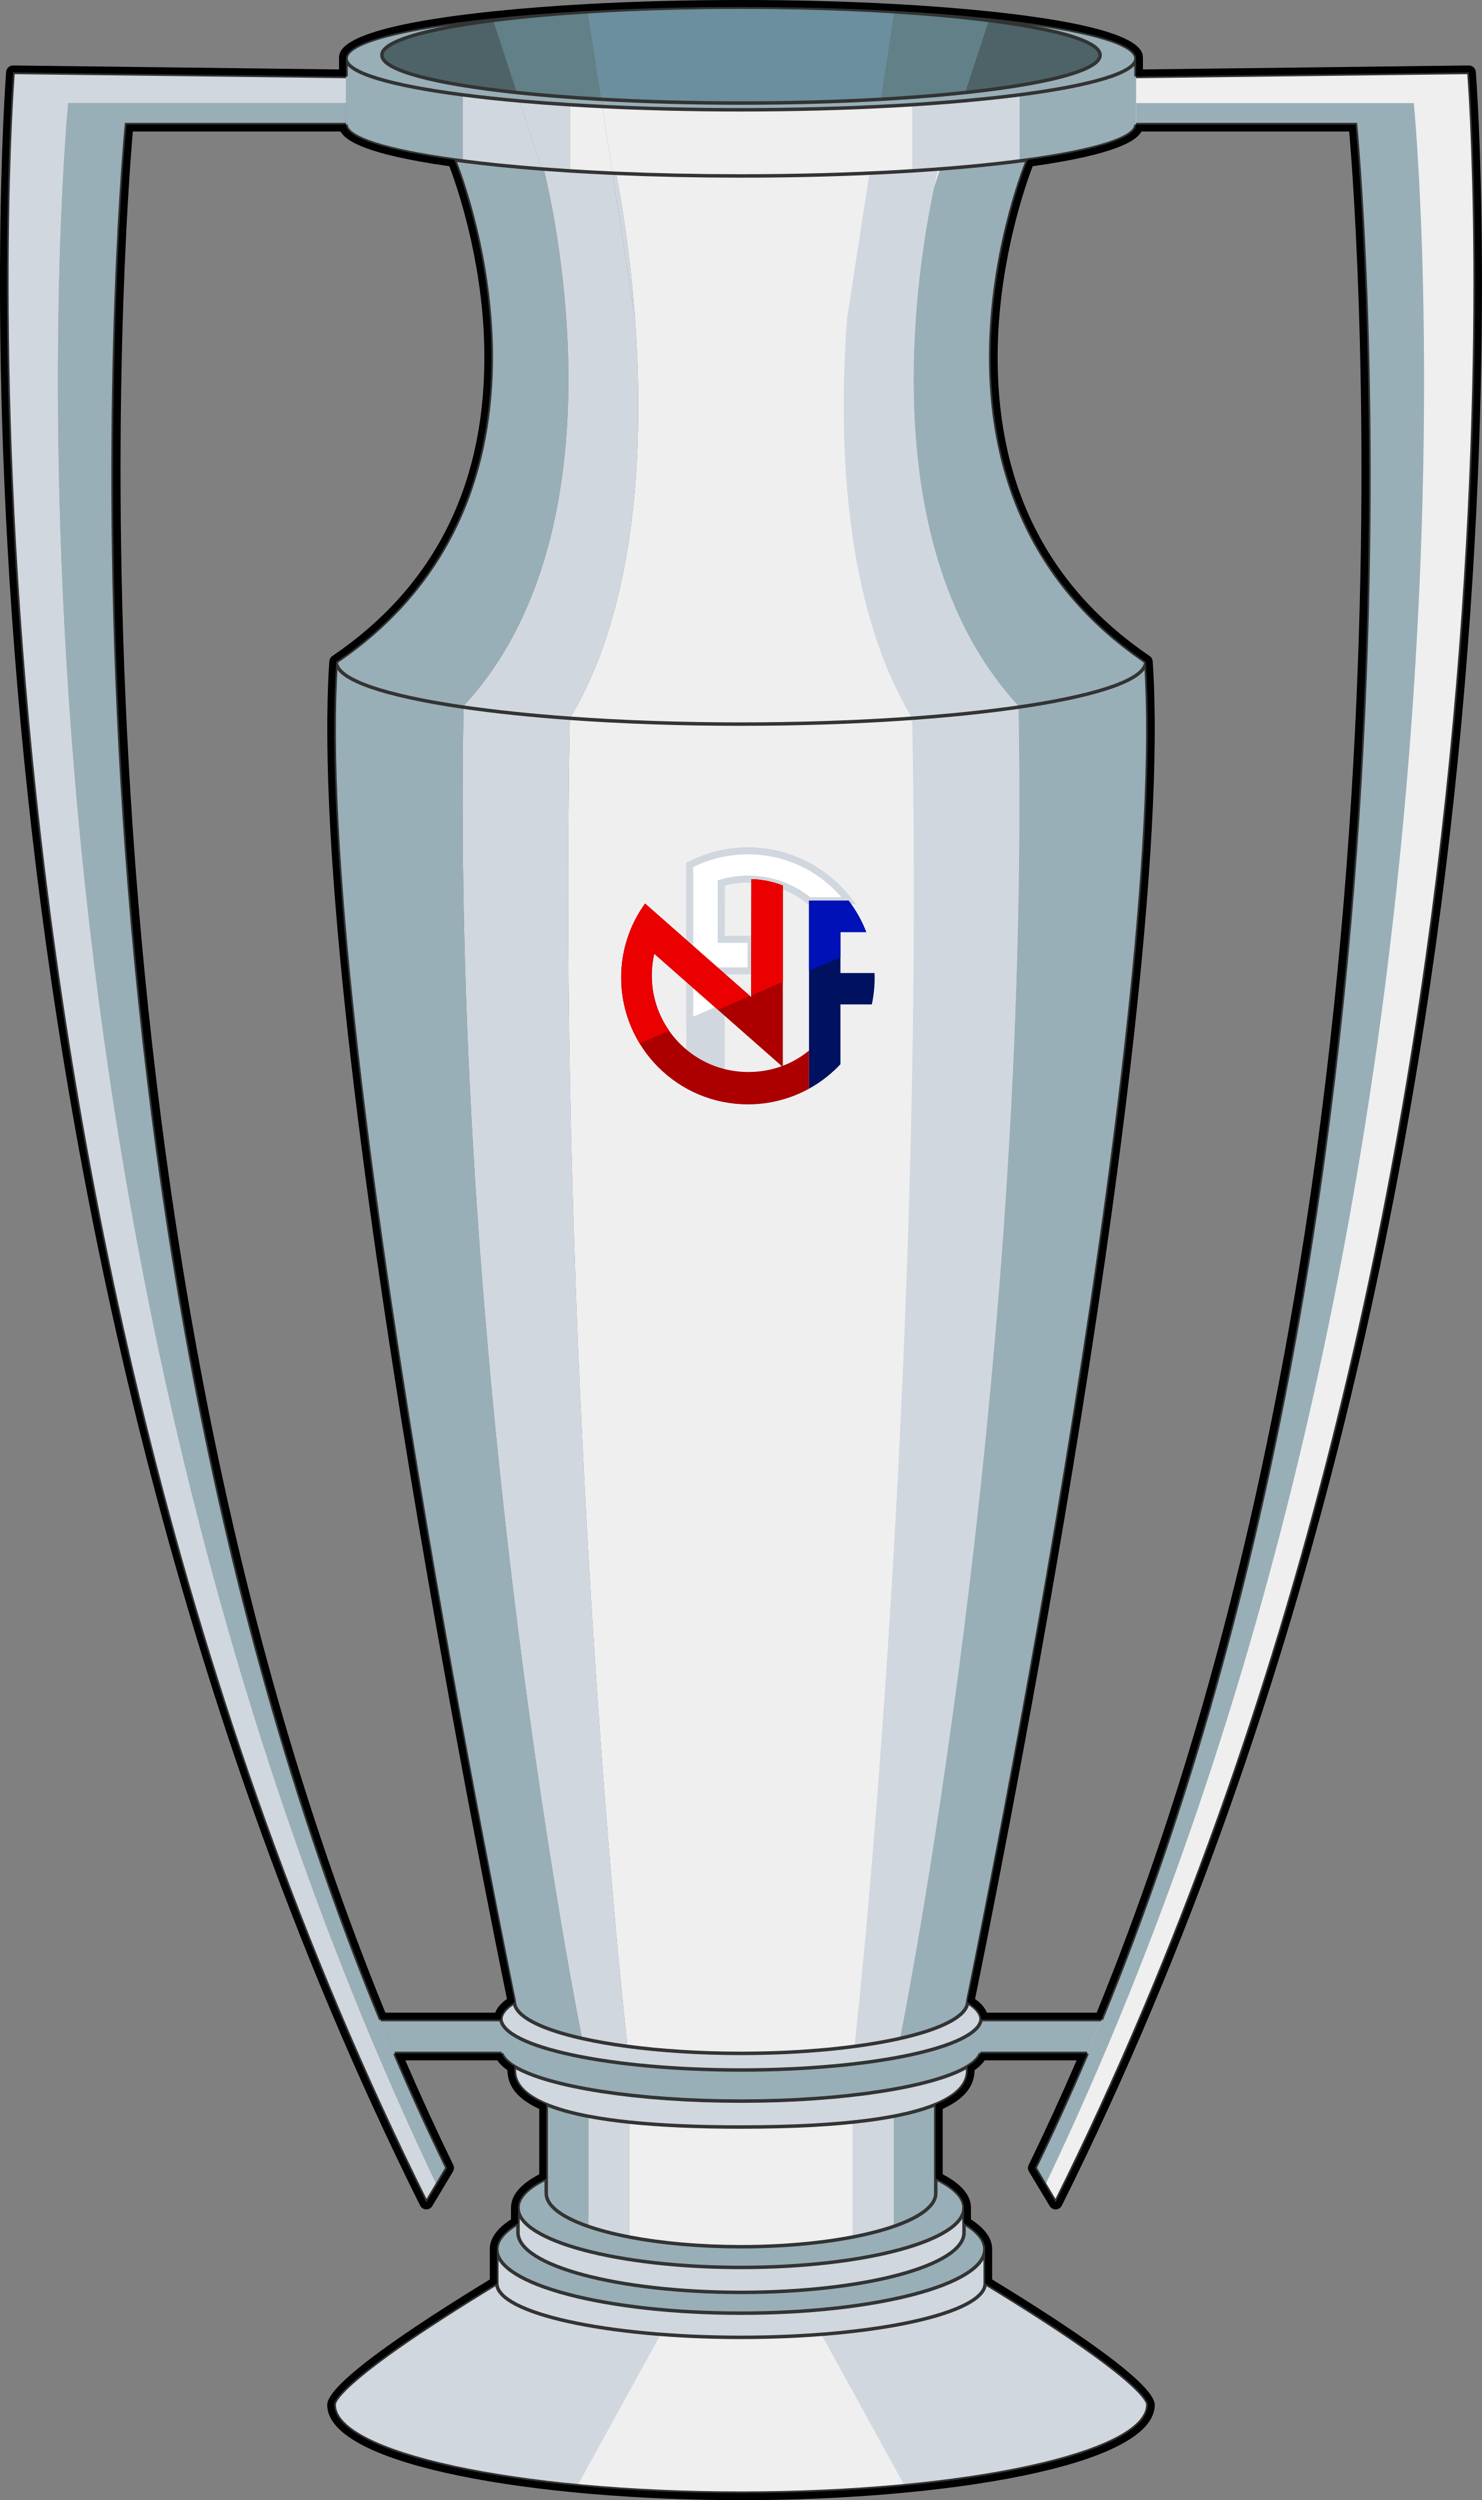 <?xml version="1.0" encoding="UTF-8"?>
<svg xmlns="http://www.w3.org/2000/svg" version="1.1" viewBox="0 0 100.202 169.029">
  <rect x="0" y="0" width="100.202" height="169.029" fill="#808080" stroke="none"/>
  <defs>
    <style>
      .cls-1 {
        fill: #99afb7;
      }

      .cls-2 {
        fill: #6b8f9e;
      }

      .cls-3 {
        fill: #fff;
      }

      .cls-3, .cls-4, .cls-5 {
        stroke-miterlimit: 10;
      }

      .cls-3, .cls-5 {
        stroke: #d1d7df;
        stroke-width: .47px;
      }

      .cls-6 {
        fill: #0011b8;
      }

      .cls-4 {
        fill: none;
        stroke: #333;
        stroke-width: .235px;
      }

      .cls-7 {
        fill: #618087;
      }

      .cls-8 {
        fill: #ac0000;
      }

      .cls-9 {
        fill: #001160;
      }

      .cls-10 {
        fill: #4d6368;
      }

      .cls-5, .cls-11 {
        fill: #d1d7df;
      }

      .cls-12 {
        fill: #efeff0;
      }

      .cls-13 {
        fill: #ea0000;
      }
    </style>
  </defs>
  <!-- Generator: Adobe Illustrator 28.7.1, SVG Export Plug-In . SVG Version: 1.2.0 Build 142)  -->
  <g>
    <g id="Layer_1">
      <g>
        <g>
          <path class="cls-1" d="M66.287,138.826h7.219c.325-.76.643-1.52.956-2.284h-8.124s0,2.005,0,2.005c0,.094-.017.186-.051.279Z"/>
          <path class="cls-12" d="M63.269,147.289v.998c0,1.995-5.935,3.611-13.168,3.611-2.797,0-5.399-.241-7.54-.653v-7.719l.005-.05c1.973.205,4.442.329,7.535.329,7.336,0,11.17-.696,13.168-1.529v5.013Z"/>
          <path class="cls-12" d="M99.316,4.896s6.085,75.72-27.942,144.008l-1.398-2.33c1.242-2.554,2.419-5.139,3.531-7.748.325-.76.643-1.52.956-2.284C98.525,77.944,91.651,8.419,91.651,8.419h-14.843v-3.247l22.508-.275Z"/>
          <path class="cls-2" d="M50.101.484c13.409,0,24.28,1.452,24.28,3.242s-10.87,3.242-24.28,3.242c-3.354,0-6.549-.091-9.455-.255l-.913-5.919c3.144-.199,6.659-.31,10.368-.31Z"/>
          <path class="cls-12" d="M65.424,135.377c-.132,1.91-6.984,3.449-15.324,3.449-2.789,0-5.412-.172-7.673-.474-1.365-12.282-4.667-51.47-3.899-89.793h0c3.514.253,7.435.395,11.571.395,15.114,0,27.366-1.886,27.366-4.213,1.664,24.584-12.041,90.579-12.041,90.579,0,.019,0,.038-.002.056Z"/>
          <path class="cls-12" d="M77.467,44.742c0,2.327-12.252,4.213-27.366,4.213-4.136,0-8.057-.142-11.571-.395,4.701-7.812,4.987-19.011,4.403-27.008h0c-.419-5.743-1.285-9.835-1.285-9.835,2.656.115,5.498.177,8.453.177,7.632,0,14.517-.417,19.384-1.085,0,0-9.31,22.192,7.982,33.932Z"/>
          <path class="cls-11" d="M66.612,154.372c11.494,6.991,10.996,8.206,10.996,8.206,0,3.304-12.316,5.981-27.507,5.981s-27.507-2.678-27.507-5.981c0,0-.499-1.214,10.995-8.206,0,2.018,7.436,3.653,16.512,3.653s16.511-1.635,16.511-3.653Z"/>
          <path class="cls-11" d="M66.612,152.061v2.311c0,2.018-7.435,3.653-16.511,3.653s-16.512-1.635-16.512-3.653v-2.311h.024c0,2.39,7.382,4.328,16.488,4.328s16.488-1.938,16.488-4.328h.023Z"/>
          <path class="cls-1" d="M65.179,150.308c.906.536,1.41,1.129,1.41,1.754,0,2.39-7.382,4.328-16.488,4.328s-16.488-1.938-16.488-4.328c0-.624.503-1.217,1.41-1.754v.636c0,2.231,6.75,4.04,15.078,4.04s15.078-1.809,15.078-4.04v-.636Z"/>
          <path class="cls-11" d="M35.023,150.308v-1.049c0,2.231,6.75,4.039,15.078,4.039s15.078-1.808,15.078-4.039v1.685c0,2.231-6.751,4.04-15.078,4.04s-15.078-1.809-15.078-4.04v-.636Z"/>
          <path class="cls-1" d="M42.561,151.245c2.14.412,4.742.653,7.54.653,7.234,0,13.168-1.616,13.168-3.611v-.998c1.216.583,1.91,1.254,1.91,1.97,0,2.231-6.751,4.039-15.078,4.039s-15.078-1.808-15.078-4.039c0-.716.693-1.387,1.909-1.97h0v.998c0,.809.979,1.558,2.628,2.16.839.307,1.853.576,3.001.798Z"/>
          <path class="cls-11" d="M63.159,12.65c.127-.591.227-1.008.28-1.219-.575.043-1.164.084-1.766.122-.934.058-1.897.11-2.887.155l-1.517,9.843h0c-.583,7.998-.298,19.197,4.403,27.009h0c2.657-.19,5.081-.446,7.19-.752.02-.003.04-.005.06-.008h0c-10.099-10.821-6.895-29.891-5.764-35.15Z"/>
          <path class="cls-11" d="M57.636,143.476l.005.05v7.719c1.147-.221,2.161-.49,3.001-.798l-.215-.078v-7.293c-.797.153-1.721.288-2.79.4Z"/>
          <path class="cls-11" d="M57.774,138.353c1.123-.149,2.156-.33,3.075-.537,0,0,8.879-43.863,8.013-90.007-2.108.306-4.533.561-7.19.752.768,38.322-2.534,77.511-3.899,89.793Z"/>
          <path class="cls-7" d="M60.469.794l-.913,5.919c2.061-.117,3.976-.27,5.699-.454l1.601-4.88c-1.87-.237-4.025-.437-6.387-.585Z"/>
          <path class="cls-1" d="M60.426,143.076v7.293s.215.078.215.078c1.649-.602,2.628-1.351,2.628-2.16v-.998s0-5.013,0-5.013c-.699.291-1.623.566-2.843.801Z"/>
          <path class="cls-1" d="M65.424,135.377c0-.018.002-.037.002-.056,0,0,13.706-65.995,12.041-90.579,0,1.204-3.282,2.291-8.545,3.059-.02.003-.04.005-.06.008.866,46.144-8.013,90.007-8.013,90.007,2.766-.623,4.509-1.484,4.575-2.438Z"/>
          <path class="cls-1" d="M63.159,12.65c-1.13,5.259-4.335,24.329,5.764,35.149h0c5.263-.767,8.545-1.853,8.545-3.058-17.291-11.74-7.981-33.932-7.981-33.932-.184.025-.373.05-.563.074-1.6.208-3.4.389-5.361.538l-.403,1.228Z"/>
          <path class="cls-10" d="M66.856,1.379l-1.601,4.88c5.563-.594,9.126-1.508,9.126-2.533,0-.923-2.889-1.756-7.525-2.347Z"/>
          <path class="cls-1" d="M69.976,146.574l.694,1.155C102.814,80.371,95.592,6.968,95.592,6.968h-18.784s0,1.451,0,1.451h14.843s6.874,69.525-17.188,128.124c-.313.764-.631,1.524-.956,2.284-1.113,2.609-2.289,5.194-3.531,7.748Z"/>
          <path class="cls-12" d="M76.808,5.172v3.247c0,.926-2.784,1.769-7.323,2.392-4.867.668-11.752,1.085-19.384,1.085-2.955,0-5.797-.063-8.453-.177-.078-.003-.156-.007-.232-.01l-.695-4.505c2.918.144,6.079.221,9.38.221,14.749,0,26.707-1.557,26.707-3.477v1.225Z"/>
          <path class="cls-1" d="M50.101.47c14.749,0,26.707,1.556,26.707,3.476s-11.958,3.477-26.707,3.477c-3.301,0-6.462-.078-9.38-.221l-.075-.489c2.906.164,6.101.255,9.455.255,13.409,0,24.28-1.452,24.28-3.242S63.51.484,50.101.484c-3.709,0-7.224.111-10.368.31l-.008-.052c3.19-.175,6.696-.272,10.376-.272Z"/>
          <path class="cls-1" d="M34.78,139.709c-.458-.279-.755-.575-.867-.882-.034-.093-.051-.185-.051-.279v-2.005c0-.014,0-.028.002-.041.145,1.909,7.401,3.448,16.237,3.448s16.092-1.539,16.237-3.448c.002.013.002.027.002.041v2.005c0,.094-.017.186-.051.279h0c-.112.307-.409.603-.866.882-2.23,1.366-8.272,2.344-15.321,2.344s-13.09-.978-15.321-2.344Z"/>
          <path class="cls-11" d="M65.424,135.377c.572.352.893.731.913,1.125-.145,1.909-7.401,3.448-16.237,3.448s-16.092-1.539-16.237-3.448c.02-.394.341-.773.913-1.125.066.954,1.808,1.815,4.575,2.438.919.207,1.953.389,3.075.537,2.261.301,4.884.474,7.673.474,8.339,0,15.192-1.539,15.324-3.449Z"/>
          <path class="cls-11" d="M65.421,139.709c.021.486.126,1.617-2.152,2.567-1.998.833-5.832,1.529-13.168,1.529-3.092,0-5.562-.124-7.535-.329-1.07-.112-1.994-.247-2.79-.4-1.22-.234-2.144-.509-2.843-.801-2.278-.95-2.173-2.081-2.152-2.567,2.23,1.366,8.272,2.344,15.321,2.344s13.09-.978,15.321-2.344Z"/>
          <path class="cls-11" d="M37.043,12.65c-.127-.591-.227-1.008-.28-1.219.575.043,1.164.084,1.766.122.934.058,1.897.11,2.887.155l1.517,9.843h0c.583,7.998.298,19.197-4.403,27.009h0c-2.657-.19-5.081-.446-7.19-.752-.02-.003-.04-.005-.06-.008h0c10.099-10.821,6.895-29.891,5.764-35.15Z"/>
          <path class="cls-11" d="M42.933,21.551l-1.517-9.843c.077.003.155.007.232.01,0,0,.866,4.091,1.285,9.834Z"/>
          <path class="cls-11" d="M42.566,143.476l-.005.05v7.719c-1.147-.221-2.161-.49-3.001-.798l.215-.078v-7.293c.797.153,1.721.288,2.79.4Z"/>
          <path class="cls-12" d="M40.721,7.202l.695,4.505c-.99-.045-1.953-.097-2.887-.155v-4.472c.714.045,1.446.086,2.192.122Z"/>
          <path class="cls-11" d="M42.428,138.353c-1.123-.149-2.156-.33-3.075-.537,0,0-8.879-43.863-8.013-90.007,2.108.306,4.533.561,7.19.752-.768,38.322,2.534,77.511,3.899,89.793Z"/>
          <path class="cls-1" d="M40.646,6.713l.075.489c-.747-.036-1.478-.077-2.192-.122-1.183-.074-2.318-.16-3.396-.254l-.185-.567c1.724.183,3.639.337,5.699.454Z"/>
          <path class="cls-7" d="M39.733.794l.913,5.919c-2.061-.117-3.976-.27-5.699-.454l-1.601-4.88c1.87-.237,4.025-.437,6.387-.585Z"/>
          <path class="cls-1" d="M39.776,143.076v7.293l-.215.078c-1.649-.602-2.628-1.351-2.628-2.16v-6.011c.699.291,1.623.566,2.843.801Z"/>
          <path class="cls-12" d="M39.725.742l.008.052c-2.363.149-4.517.348-6.387.585l-.045-.136c1.936-.204,4.096-.374,6.424-.501Z"/>
          <path class="cls-11" d="M38.529,11.545v.008c-.601-.038-1.19-.079-1.766-.122l-.123-.009-1.508-4.596c1.079.095,2.213.18,3.396.254v4.464Z"/>
          <path class="cls-1" d="M34.777,135.377c0-.018-.002-.037-.002-.056,0,0-13.706-65.995-12.041-90.579,0,1.204,3.282,2.291,8.545,3.059.02.003.04.005.06.008-.866,46.144,8.013,90.007,8.013,90.007-2.766-.623-4.509-1.484-4.575-2.438Z"/>
          <path class="cls-1" d="M37.043,12.65c1.13,5.259,4.335,24.329-5.764,35.149h0c-5.263-.767-8.545-1.853-8.545-3.058,17.291-11.74,7.981-33.932,7.981-33.932.184.025.373.05.563.074,1.6.208,3.4.389,5.361.538l.403,1.228Z"/>
          <path class="cls-1" d="M37.043,12.65l-.403-1.228.123.009c.053.211.154.628.28,1.219Z"/>
          <path class="cls-11" d="M35.132,6.826l1.508,4.596c-1.961-.15-3.761-.33-5.361-.538v-4.471c1.18.153,2.47.292,3.853.414Z"/>
          <path class="cls-1" d="M34.947,6.259l.185.567c-1.383-.122-2.673-.261-3.853-.414-4.871-.63-7.886-1.502-7.886-2.466,0-1.092,3.863-2.066,9.907-2.703l.045.136c-4.636.591-7.525,1.424-7.525,2.347,0,1.025,3.563,1.939,9.126,2.533Z"/>
          <path class="cls-10" d="M33.346,1.379l1.601,4.88c-5.563-.594-9.126-1.508-9.126-2.533,0-.923,2.889-1.756,7.525-2.347Z"/>
          <path class="cls-1" d="M33.913,138.826h-7.219c-.325-.76-.643-1.52-.956-2.284h8.124v2.005c0,.094.017.186.051.279Z"/>
          <path class="cls-1" d="M31.279,6.413v4.471c-.19-.024-.379-.049-.563-.074-4.538-.623-7.322-1.465-7.322-2.392V3.946c0,.964,3.015,1.836,7.886,2.466Z"/>
          <path class="cls-1" d="M30.226,146.574l-.694,1.155C-2.612,80.371,4.61,6.968,4.61,6.968h18.784v1.451h-14.843S1.677,77.944,25.739,136.542c.313.764.631,1.524.956,2.284,1.113,2.609,2.289,5.194,3.531,7.748Z"/>
          <path class="cls-1" d="M68.923,6.413v4.471c.19-.024.379-.049.563-.074,4.538-.623,7.322-1.465,7.322-2.392v-1.451s0-1.796,0-1.796v-1.225c0,.964-3.015,1.836-7.886,2.466Z"/>
          <path class="cls-11" d="M29.532,147.73l-.705,1.174C-5.201,80.617.886,4.896.886,4.896l22.508.275v1.796H4.61S-2.612,80.371,29.532,147.73Z"/>
          <path class="cls-4" d="M77.467,44.742c0,2.327-12.252,4.213-27.366,4.213"/>
          <path class="cls-4" d="M65.426,135.321c0,.019,0,.038-.002.056-.132,1.91-6.984,3.449-15.324,3.449"/>
          <path class="cls-4" d="M73.507,138.826c-1.113,2.609-2.289,5.194-3.531,7.748l1.398,2.33C105.402,80.617,99.316,4.896,99.316,4.896l-22.508.275"/>
          <path class="cls-4" d="M76.808,8.419h14.843s6.874,69.525-17.188,128.124"/>
          <line class="cls-4" x1="76.808" y1="3.946" x2="76.808" y2="5.172"/>
          <path class="cls-4" d="M77.467,44.742c-17.292-11.74-7.982-33.932-7.982-33.932"/>
          <path class="cls-4" d="M65.426,135.321s13.705-65.995,12.041-90.579"/>
          <line class="cls-4" x1="66.289" y1="138.826" x2="73.507" y2="138.826"/>
          <line class="cls-4" x1="66.34" y1="136.542" x2="74.463" y2="136.542"/>
          <path class="cls-4" d="M65.179,150.308c.906.536,1.41,1.129,1.41,1.754,0,2.39-7.382,4.328-16.488,4.328"/>
          <path class="cls-4" d="M65.179,150.944c0,2.231-6.751,4.04-15.078,4.04"/>
          <path class="cls-4" d="M63.269,147.289c1.216.583,1.91,1.254,1.91,1.97,0,2.231-6.751,4.039-15.078,4.039"/>
          <polyline class="cls-4" points="65.179 150.944 65.179 150.308 65.179 149.259"/>
          <path class="cls-4" d="M50.101,151.898c7.234,0,13.168-1.616,13.168-3.611v-6.011"/>
          <path class="cls-4" d="M65.421,139.709c.021.486.126,1.617-2.152,2.567-1.998.833-5.832,1.529-13.168,1.529"/>
          <path class="cls-4" d="M66.34,136.542c0-.014,0-.028-.002-.041-.02-.394-.341-.773-.913-1.125-.008-.006-.015-.01-.023-.015"/>
          <path class="cls-4" d="M50.101,142.052c7.048,0,13.09-.978,15.321-2.344.458-.279.755-.575.866-.882h0"/>
          <path class="cls-4" d="M66.34,136.444c0,.019,0,.039-.002.058-.145,1.909-7.401,3.448-16.237,3.448"/>
          <path class="cls-4" d="M22.735,44.742c0,1.204,3.282,2.291,8.545,3.059.02.003.04.005.06.008,2.108.306,4.533.561,7.19.752h0c3.514.253,7.435.395,11.571.395"/>
          <path class="cls-4" d="M34.775,135.321c0,.019,0,.038.002.056.066.954,1.808,1.815,4.575,2.438.919.207,1.953.389,3.075.537,2.261.301,4.884.474,7.673.474"/>
          <path class="cls-4" d="M22.735,44.742c17.291-11.74,7.981-33.932,7.981-33.932"/>
          <path class="cls-4" d="M34.775,135.321s-13.706-65.995-12.041-90.579"/>
          <path class="cls-4" d="M40.646,6.713c2.906.164,6.101.255,9.455.255,13.409,0,24.28-1.452,24.28-3.242S63.51.484,50.101.484c-3.709,0-7.224.111-10.368.31-2.363.149-4.517.348-6.387.585-4.636.591-7.525,1.424-7.525,2.347,0,1.025,3.563,1.939,9.126,2.533,1.724.183,3.639.337,5.699.454Z"/>
          <line class="cls-4" x1="33.913" y1="138.826" x2="26.695" y2="138.826"/>
          <line class="cls-4" x1="33.862" y1="136.542" x2="25.739" y2="136.542"/>
          <path class="cls-4" d="M35.023,150.308c-.906.536-1.434,1.129-1.434,1.754,0,2.39,7.406,4.328,16.512,4.328"/>
          <path class="cls-4" d="M35.023,150.944c0,2.231,6.75,4.04,15.078,4.04"/>
          <path class="cls-4" d="M36.932,147.289c-1.216.583-1.909,1.254-1.909,1.97,0,2.231,6.75,4.039,15.078,4.039"/>
          <polyline class="cls-4" points="35.023 150.944 35.023 150.308 35.023 149.259"/>
          <path class="cls-4" d="M50.101,151.898c-2.797,0-5.399-.241-7.54-.653-1.147-.221-2.161-.49-3.001-.798-1.649-.602-2.628-1.351-2.628-2.16v-6.011"/>
          <path class="cls-4" d="M34.78,139.709c-.021.486-.126,1.617,2.152,2.567.699.291,1.623.566,2.843.801.797.153,1.721.288,2.79.4,1.973.205,4.442.329,7.535.329"/>
          <path class="cls-4" d="M33.862,136.542c0-.014,0-.028.002-.041.02-.394.341-.773.913-1.125.008-.006.015-.01.023-.015"/>
          <path class="cls-4" d="M50.101,142.052c-7.048,0-13.09-.978-15.321-2.344-.458-.279-.755-.575-.867-.882"/>
          <path class="cls-4" d="M33.862,136.444c0,.019,0,.039.002.058.145,1.909,7.401,3.448,16.237,3.448"/>
          <path class="cls-4" d="M26.695,138.826c1.113,2.609,2.289,5.194,3.531,7.748l-.694,1.155-.705,1.174C-5.201,80.617.886,4.896.886,4.896l22.508.275"/>
          <path class="cls-4" d="M23.394,8.419h-14.843S1.677,77.944,25.739,136.542"/>
          <line class="cls-4" x1="23.394" y1="3.946" x2="23.394" y2="5.172"/>
          <path class="cls-12" d="M50.101,168.559c3.935,0,7.676-.18,11.061-.504l-5.63-10.234c-1.703.132-3.53.204-5.43.204s-3.728-.072-5.431-.204h0l-5.63,10.234c3.385.324,7.126.504,11.062.504Z"/>
          <path class="cls-4" d="M33.589,154.372c-11.494,6.991-10.995,8.206-10.995,8.206,0,3.304,12.315,5.981,27.507,5.981s27.507-2.678,27.507-5.981c0,0,.498-1.214-10.996-8.206"/>
          <path class="cls-4" d="M50.101,158.025c9.076,0,16.511-1.635,16.511-3.653v-2.311"/>
          <path class="cls-4" d="M50.101,158.025c-9.076,0-16.512-1.635-16.512-3.653v-2.311"/>
          <g>
            <path class="cls-5" d="M57.378,60.891h-2.677c-1.07-.871-2.422-1.408-3.897-1.456-.071-.002-.143-.003-.215-.003-.633,0-1.246.09-1.825.259h0l-.002,3.821h2.016v2.123h-2.03.013v7.646l-2.123-.806v-13.997h0c1.177-.609,2.514-.953,3.931-.953,2.776,0,5.244,1.32,6.81,3.366"/>
            <path class="cls-3" d="M48.761,68.173v-2.538h2.017v-2.123h-2.016l.002-3.821c.579-.168,1.192-.259,1.825-.259.072,0,.143.001.215.003,1.475.048,2.826.586,3.897,1.456h2.677c-1.566-2.046-4.033-3.366-6.81-3.366-1.417,0-2.753.344-3.931.953v10.606l2.123-.911Z"/>
            <path class="cls-4" d="M53.586,72.717"/>
            <path class="cls-4" d="M50.803,59.435"/>
            <path class="cls-8" d="M54.701,71.024c-1.127.93-2.536,1.453-4.112,1.453-3.602,0-6.522-2.92-6.522-6.522,0-.508.058-1.002.168-1.476l8.687,7.654.006-.006v-12.256l.002-.006c-.663-.255-1.378-.405-2.126-.429h-.001l-.017,7.968h0l-7.17-6.317h0c-1.017,1.409-1.616,3.139-1.616,5.009,0,4.733,3.836,8.569,8.569,8.569,1.498,0,2.907-.385,4.132-1.06h0v-2.58"/>
            <g>
              <path class="cls-13" d="M52.927,66.385v-6.515l.002-.006c-.663-.255-1.378-.405-2.126-.429h-.001l-.017,7.869,2.142-.919Z"/>
              <path class="cls-13" d="M45.241,69.683c-.739-1.057-1.175-2.341-1.175-3.729,0-.508.058-1.002.168-1.476l4.303,3.791,2.173-.932-7.095-6.251c-1.017,1.409-1.616,3.139-1.616,5.009,0,1.629.463,3.146,1.251,4.442l1.991-.854Z"/>
            </g>
            <path class="cls-4" d="M54.982,61.133"/>
            <path class="cls-9" d="M54.701,73.604c.793-.437,1.509-.997,2.123-1.652h0v-4.045h2.122c.126-.584.192-1.19.192-1.811,0-.104-.002-.208-.006-.311h-2.308v-2.768h1.743c-.295-.767-.698-1.481-1.19-2.123h-2.677v12.713"/>
            <path class="cls-6" d="M56.824,64.713v-1.698h1.743c-.295-.767-.698-1.481-1.19-2.123h-2.677v4.733l2.123-.911Z"/>
          </g>
          <path class="cls-11" d="M61.673,11.545v.008c.601-.038,1.19-.079,1.766-.122l.123-.009,1.508-4.596c-1.079.095-2.213.18-3.396.254v4.464Z"/>
          <path class="cls-11" d="M65.07,6.826l-1.508,4.596c1.961-.15,3.761-.33,5.361-.538v-4.471c-1.18.153-2.47.292-3.853.414Z"/>
          <path class="cls-4" d="M76.808,3.946c0-1.92-11.958-3.476-26.707-3.476-3.68,0-7.186.097-10.376.272-2.328.128-4.488.297-6.424.501-6.044.637-9.907,1.611-9.907,2.703,0,.964,3.015,1.836,7.886,2.466,1.18.153,2.47.292,3.853.414,1.079.095,2.213.18,3.396.254.714.045,1.446.086,2.192.122,2.918.144,6.079.221,9.38.221,14.749,0,26.707-1.557,26.707-3.477Z"/>
          <path class="cls-4" d="M23.394,8.419c0,.926,2.784,1.769,7.322,2.392.184.025.373.05.563.074,1.6.208,3.4.389,5.361.538l.123.009c.575.043,1.164.084,1.766.122.934.058,1.897.11,2.887.155.077.003.155.007.232.01,2.656.115,5.498.177,8.453.177,7.632,0,14.517-.417,19.384-1.085,4.539-.623,7.323-1.465,7.323-2.392"/>
        </g>
        <path d="M50.101.47c3.68,0,7.186.097,10.376.272,2.328.128,4.488.297,6.424.501,6.044.637,9.907,1.611,9.907,2.703v1.225l22.508-.275s6.086,75.72-27.941,144.008l-.705-1.174-.694-1.155c1.242-2.554,2.418-5.139,3.531-7.748h-7.219c-.113.307-.41.603-.867.882.021.487.126,1.617-2.152,2.567v5.013c1.217.583,1.91,1.254,1.91,1.97v1.049c.906.536,1.434,1.13,1.434,1.754v2.311c11.494,6.991,10.995,8.206,10.995,8.206,0,3.304-12.315,5.981-27.507,5.981s-27.507-2.678-27.507-5.981c0,0-.499-1.214,10.995-8.206v-2.311c0-.624.527-1.217,1.434-1.754v-1.049c0-.716.693-1.387,1.909-1.97v-5.013c-2.277-.95-2.172-2.081-2.151-2.567-.458-.279-.755-.575-.867-.882h-7.219c1.113,2.609,2.289,5.194,3.531,7.748l-.694,1.155-.705,1.174C-5.201,80.617.886,4.896.886,4.896l22.508.275v-1.225c0-1.092,3.863-2.066,9.907-2.703,1.936-.204,4.096-.374,6.424-.501,3.19-.175,6.696-.272,10.376-.272M66.34,136.542h8.124C98.525,77.944,91.651,8.419,91.651,8.419h-14.843c0,.926-2.784,1.768-7.322,2.392,0,0-9.31,22.192,7.981,33.932,1.665,24.584-12.066,90.62-12.066,90.62.008.005.015.009.023.015.572.352.893.731.913,1.125.002.013.002.027.002.041M25.739,136.542h8.124c0-.014,0-.028.002-.041.02-.394.341-.773.913-1.125.008-.006.015-.01.023-.015,0,0-13.73-66.036-12.066-90.62,17.291-11.74,7.981-33.932,7.981-33.932-4.538-.623-7.322-1.465-7.322-2.392h-14.843S1.677,77.944,25.739,136.542M50.101,0c-3.61,0-7.109.092-10.402.273-2.318.127-4.487.296-6.448.503-10.328,1.089-10.328,2.655-10.328,3.17v.749L.891,4.426h-.006c-.245,0-.449.188-.469.433-.015.19-1.494,19.287,1.211,46.48,2.496,25.099,9.169,62.436,26.778,97.775.077.154.231.253.402.26.006,0,.012,0,.018,0,.165,0,.318-.086.403-.228l.705-1.174.694-1.155c.082-.136.089-.305.02-.448-1.118-2.299-2.206-4.674-3.241-7.072h6.22c.152.234.378.454.68.665.024.835.378,1.801,2.155,2.621v4.416c-1.268.662-1.91,1.421-1.91,2.261v.787c-.952.616-1.434,1.293-1.434,2.016v2.047c-5.123,3.125-10.973,7.011-10.992,8.47h-.003c0,4.191,14.414,6.452,27.977,6.452s27.977-2.261,27.977-6.452h-.003c-.019-1.459-5.869-5.345-10.992-8.47v-2.047c0-.722-.482-1.4-1.434-2.016v-.787c0-.839-.642-1.599-1.909-2.261v-4.416c1.794-.829,2.137-1.805,2.156-2.622.302-.211.527-.431.679-.664h6.22c-1.034,2.398-2.123,4.773-3.241,7.072-.07.143-.062.311.02.448l.694,1.155.705,1.174c.085.142.238.228.403.228.006,0,.012,0,.018,0,.172-.007.326-.106.402-.26,17.609-35.339,24.282-72.676,26.778-97.775,2.705-27.193,1.226-46.291,1.211-46.48-.02-.245-.224-.433-.469-.433h-.006l-22.032.269v-.749c0-.515,0-2.082-10.328-3.17-1.96-.207-4.13-.376-6.448-.503-3.292-.181-6.792-.273-10.402-.273h0ZM77.177,8.889h14.045c.512,5.915,5.556,71.794-17.074,127.183h-7.423c-.123-.319-.391-.633-.799-.926.487-2.37,3.648-17.892,6.596-35.799,2.946-17.891,6.277-41.893,5.414-54.637-.01-.144-.085-.276-.205-.357-7.023-4.768-10.478-11.813-10.27-20.939.138-6.033,1.921-11.031,2.361-12.176,5.674-.802,7.03-1.735,7.354-2.349h0ZM8.981,8.889h14.045c.324.614,1.68,1.547,7.354,2.349.44,1.145,2.223,6.142,2.361,12.176.208,9.126-3.247,16.171-10.27,20.939-.12.081-.195.213-.205.357-.863,12.744,2.468,36.746,5.414,54.637,2.948,17.905,6.109,33.426,6.596,35.798-.395.28-.664.592-.793.927h-7.428C3.422,80.677,8.469,14.803,8.981,8.889h0Z"/>
      </g>
    </g>
  </g>
</svg>